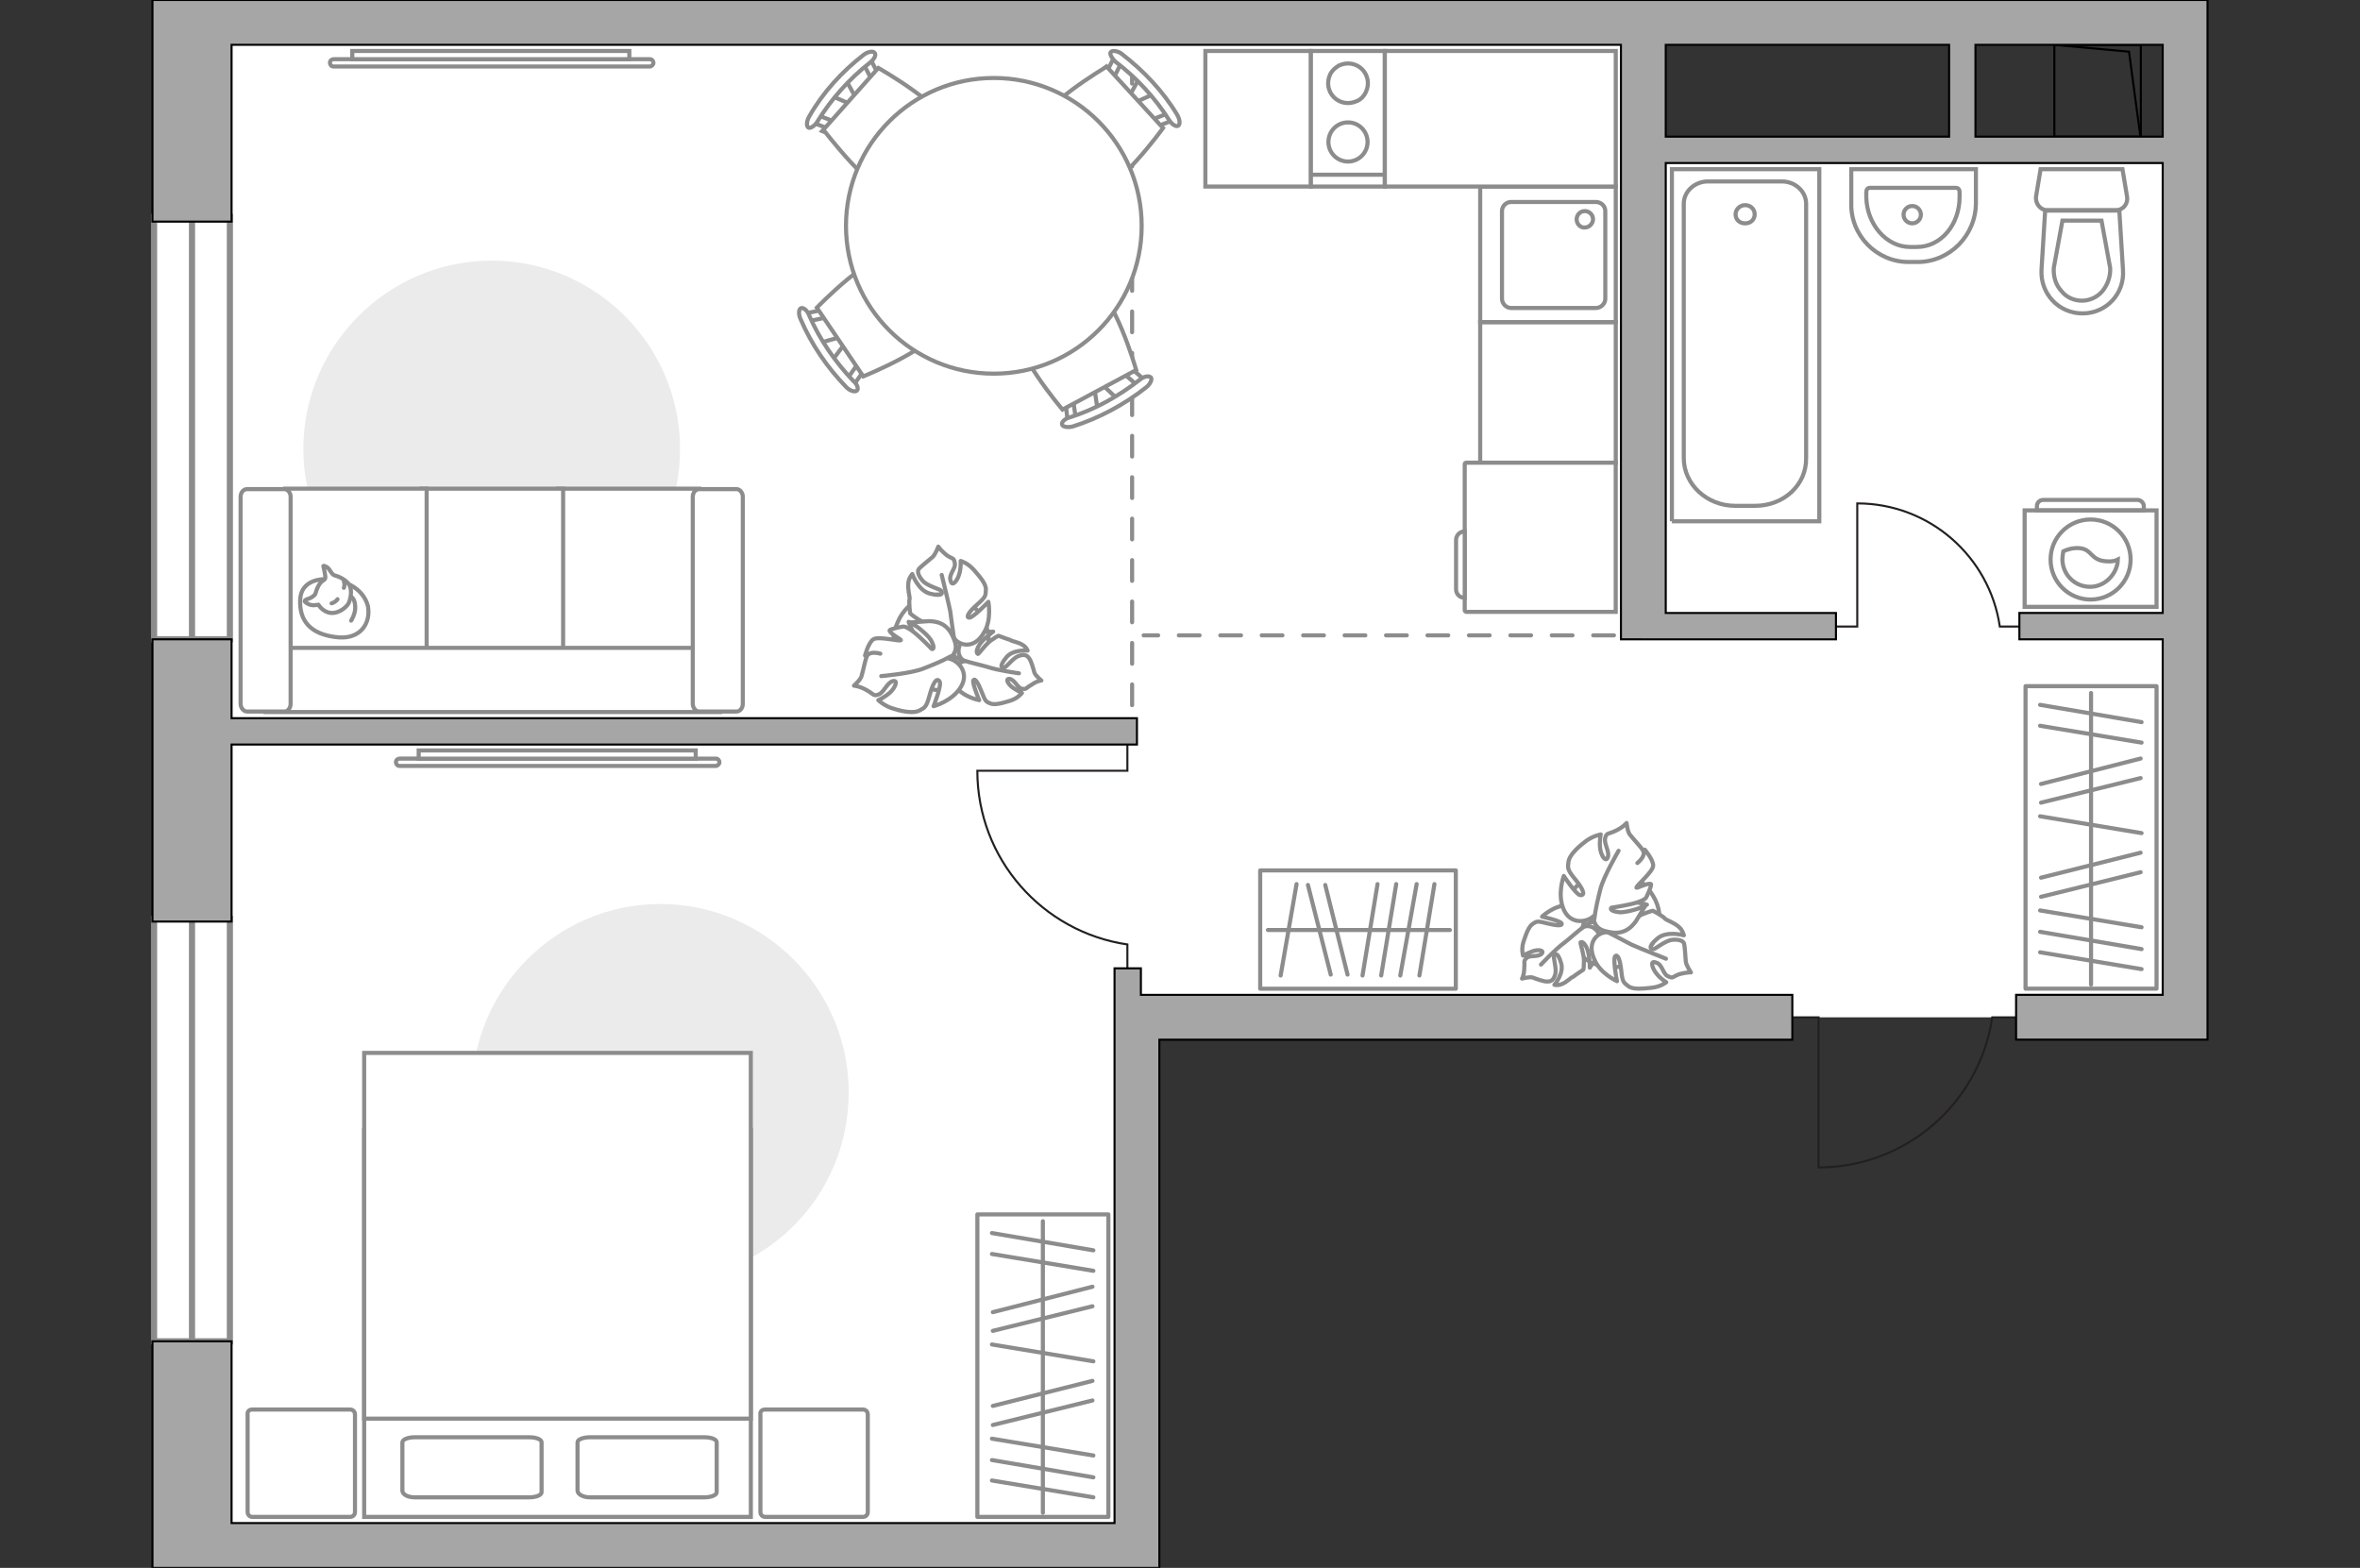 <?xml version="1.0" encoding="utf-8"?>
<!-- Generator: Adobe Illustrator 23.1.0, SVG Export Plug-In . SVG Version: 6.00 Build 0)  -->
<svg version="1.1" id="Слой_1" xmlns="http://www.w3.org/2000/svg" xmlns:xlink="http://www.w3.org/1999/xlink" x="0px" y="0px"
	 viewBox="0 0 575 382" style="enable-background:new 0 0 575 382;" xml:space="preserve">
<rect x="0" y="0" width="575" height="382" fill="#333333" stroke="none"/>
<style type="text/css">
	.st0{fill:#FFFFFF;}
	.st1{fill:#FFFFFF;stroke:#8C8C8C;stroke-width:1.5;stroke-linecap:round;stroke-miterlimit:10;}
	.st2{fill:none;stroke:#8C8C8C;stroke-width:1.5;stroke-linecap:round;stroke-miterlimit:10;}
	.st3{fill:none;stroke:#000000;stroke-width:0.5;stroke-miterlimit:10;}
	.st4{fill:none;stroke:#231F20;stroke-width:0.5;stroke-miterlimit:10;}
	.st5{fill:none;stroke:#8C8C8C;stroke-linecap:round;stroke-miterlimit:10;stroke-dasharray:5.048,5.048;}
	.st6{fill:#A6A6A6;stroke:#000000;stroke-width:0.5;stroke-miterlimit:10;}
	.st7{fill:none;stroke:#8C8C8C;stroke-miterlimit:10;}
	.st8{fill:#FFFFFF;stroke:#8C8C8C;stroke-miterlimit:10;}
	.st9{fill:#EBEBEB;}
	.st10{fill:#FFFFFF;stroke:#8C8C8C;stroke-linecap:round;stroke-linejoin:round;stroke-miterlimit:10;}
	.st11{fill:none;stroke:#8C8C8C;stroke-linecap:round;stroke-linejoin:round;stroke-miterlimit:10;}
	.st12{fill:#FFFFFF;stroke:#8C8C8C;stroke-miterlimit:10.001;}
	.st13{fill:#FFFFFF;fill-opacity:0.1;stroke:#8C8C8C;stroke-miterlimit:10;}
	.st14{fill:none;stroke:#8C8C8C;stroke-width:1.01;stroke-linecap:round;stroke-linejoin:round;stroke-miterlimit:10;}
	.st15{fill:#A6A6A6;stroke:#000000;stroke-width:0.505;stroke-miterlimit:10;}
</style>
<g id="bg">
	<polygon class="st0" points="277.01,247.87 533.55,247.87 533.55,36.71 400.97,36.71 400.97,5.22 46.78,5.22 46.78,376.26 
		275.83,376.26 	"/>
</g>
<g id="windows_1_">
	<g>
		<g>
			<rect x="37.54" y="223.86" class="st1" width="18.47" height="102.94"/>
			<line class="st2" x1="46.78" y1="223.86" x2="46.78" y2="326.81"/>
		</g>
		<g>
			<rect x="37.54" y="52.82" class="st1" width="18.47" height="102.94"/>
			<line class="st2" x1="46.78" y1="52.81" x2="46.78" y2="155.76"/>
		</g>
	</g>
</g>
<g id="plan">
	<g>
		<rect x="500.53" y="10.92" class="st3" width="21.07" height="22.38"/>
		<polyline class="st3" points="500.43,10.92 518.72,12.59 521.5,33.3 		"/>
	</g>
	<path class="st4" d="M491.22,247.87h-5.82c-3.03,20.68-20.83,36.56-42.32,36.56v-36.56h-6.38"/>
	<path class="st4" d="M274.68,235.93v-5.82c-20.68-3.03-36.56-20.83-36.56-42.32h36.56v-6.38"/>
	<path class="st4" d="M492.01,152.65h-4.77c-2.48-16.97-17.09-30-34.73-30v30h-5.24"/>
	<line class="st5" x1="275.83" y1="5.22" x2="275.83" y2="175.83"/>
	<line class="st5" x1="393.23" y1="154.8" x2="278.65" y2="154.8"/>
	<g>
		<polygon class="st6" points="282.47,382 282.47,253.31 436.69,253.31 436.69,242.39 277.97,242.39 277.97,235.93 271.55,235.93 
			271.55,371.08 56.42,371.08 56.42,326.8 37.15,326.8 37.15,382 		"/>
		<path class="st6" d="M394.93,10.92v144.84h4.87v0.01h47.52v-6.42h-41.47V39.72h121.08v109.62h-34.92v6.42h34.92v86.62h-35.72
			v10.92h46.64V0H37.15v54h19.27V10.92H394.93z M526.93,33.3h-45.62V10.92h45.62V33.3z M474.89,10.92V33.3h-69.04V10.92H474.89z"/>
		<polygon class="st6" points="277.01,181.4 277.01,174.98 56.42,174.98 56.42,155.76 37.15,155.76 37.15,224.53 56.42,224.53 
			56.42,181.4 		"/>
	</g>
	<g>
		<g>
			<rect x="319.34" y="12.42" class="st7" width="18.07" height="33.03"/>
		</g>
		<line class="st7" x1="337.41" y1="42.57" x2="319.23" y2="42.57"/>
		<circle class="st7" cx="328.43" cy="34.59" r="4.77"/>
		<path class="st7" d="M324.11,18.07c-2,4.21,2.11,8.53,6.54,6.54c1-0.44,1.66-1.22,2.11-2.11c2-4.21-2.11-8.53-6.54-6.54
			C325.32,16.52,324.55,17.19,324.11,18.07z"/>
	</g>
	<g>
		<g>
			<rect x="360.64" y="45.45" class="st7" width="33.03" height="33.03"/>
		</g>
		<path class="st7" d="M391.12,72.82V51.43c0-1.22-1-2.22-2.33-2.22h-20.62c-1.22,0-2.22,1-2.22,2.22v21.39c0,1.11,1,2.22,2.22,2.22
			h20.62C390.12,75.04,391.12,73.93,391.12,72.82z"/>
		<path class="st7" d="M384.14,53.43c0-1.11,0.89-2,1.99-2c1.11,0,2,0.89,2,2c0,1-0.89,2-2,2
			C385.14,55.53,384.14,54.65,384.14,53.43z"/>
	</g>
	<g>
		<polyline class="st7" points="407.35,127.01 443.26,127.01 443.26,41.22 407.35,41.22 407.35,127.01 		"/>
		<path class="st7" d="M440.05,111.6V49.64c0-2.99-2.66-5.43-5.87-5.43h-18.07c-3.21,0-5.87,2.44-5.87,5.43v61.96
			c0,6.43,5.65,11.64,12.52,11.64h4.88C434.61,123.24,440.16,118.14,440.05,111.6z"/>
		<path class="st7" d="M425.19,49.98c-1.33,0-2.33,1.11-2.33,2.22c0,1.33,1,2.22,2.33,2.22s2.33-0.89,2.33-2.22
			C427.52,50.97,426.52,49.98,425.19,49.98z"/>
	</g>
	<g>
		<path id="Vector_134_1_" class="st8" d="M451.05,49.42v-8.2h30.37v8.2c0,7.98-6.43,14.41-14.19,14.41h-2.22
			C457.26,63.83,450.83,57.4,451.05,49.42z"/>
		<path id="Vector_133_1_" class="st8" d="M454.71,47.98v-1.22c0-0.55,0.33-1,0.89-1h20.95c0.44,0,0.89,0.33,0.89,1v1.22
			c0,6.76-4.54,12.19-10.42,12.19h-1.66C459.59,60.17,454.82,54.63,454.71,47.98z"/>
		<circle class="st8" cx="465.9" cy="52.3" r="2.11"/>
	</g>
	<g>
		<path id="wc_1_" class="st8" d="M500.39,65.16"/>
		<g id="Group_26_1_">
			<path id="Vector_130_1_" class="st8" d="M496.07,47.87l1.11-6.65h19.95l1.11,6.65c0.33,1.66-0.89,3.33-2.66,3.33h-16.85
				C497.18,51.2,495.85,49.64,496.07,47.87z"/>
			<path id="Vector_131_1_" class="st8" d="M497.4,65.72l0.89-14.41h18.07l0.89,14.41c0.44,5.87-4.1,10.64-9.86,10.64
				S497.07,71.59,497.4,65.72z"/>
			<path id="Vector_132_1_" class="st8" d="M502.5,53.75l-2.11,11.53c-0.11,2.11,0.44,4.1,1.88,5.65c1.22,1.55,3.1,2.33,4.99,2.33
				c1.77,0,3.66-0.78,4.99-2.33c1.33-1.66,1.99-3.66,1.88-5.65l-2.11-11.53H502.5z"/>
		</g>
	</g>
	<rect x="360.64" y="78.48" class="st7" width="33.03" height="34.26"/>
</g>
<g id="furniture">
	<path id="Vector_2_" class="st9" d="M119.8,155.27c-25.27,0-45.89-20.62-45.89-45.89S94.53,63.5,119.8,63.5
		s45.89,20.62,45.89,45.89C165.68,134.88,145.29,155.27,119.8,155.27z"/>
	<path id="Vector_1_" class="st9" d="M160.89,312.03c-25.27,0-45.89-20.62-45.89-45.89s20.62-45.89,45.89-45.89
		s45.89,20.62,45.89,45.89C206.77,291.64,186.38,312.03,160.89,312.03z"/>
	<g>
		<path id="Vector_8_1_" class="st8" d="M356.87,148.75v-35.69c0-0.11,0.11-0.33,0.33-0.33h36.46v36.35H357.2
			C356.98,148.98,356.87,148.75,356.87,148.75z"/>
		<path id="Vector_9_1_" class="st8" d="M356.87,129.47v16.18c-1.22,0-2.11-0.89-2.11-2.11V131.8
			C354.66,130.47,355.65,129.47,356.87,129.47z"/>
	</g>
	<g>
		<rect x="493.51" y="167.18" class="st10" width="31.92" height="73.7"/>
		<line class="st11" x1="521.78" y1="202.98" x2="497.06" y2="198.88"/>
		<line class="st11" x1="521.78" y1="175.94" x2="497.06" y2="171.73"/>
		<line class="st11" x1="521.78" y1="180.93" x2="497.06" y2="176.83"/>
		<line class="st11" x1="521.78" y1="225.92" x2="497.06" y2="221.82"/>
		<line class="st11" x1="521.78" y1="231.24" x2="497.06" y2="227.03"/>
		<line class="st11" x1="521.78" y1="236.12" x2="497.06" y2="232.02"/>
		<line class="st11" x1="521.55" y1="207.75" x2="497.28" y2="213.84"/>
		<line class="st11" x1="521.55" y1="212.51" x2="497.28" y2="218.5"/>
		<line class="st11" x1="521.55" y1="184.81" x2="497.28" y2="191.01"/>
		<line class="st11" x1="521.55" y1="189.57" x2="497.28" y2="195.56"/>
		<line class="st11" x1="509.47" y1="239.89" x2="509.47" y2="168.85"/>
	</g>
	<g>
		<rect x="238.13" y="295.88" class="st10" width="31.92" height="73.7"/>
		<line class="st11" x1="266.39" y1="331.67" x2="241.68" y2="327.57"/>
		<line class="st11" x1="266.39" y1="304.63" x2="241.68" y2="300.42"/>
		<line class="st11" x1="266.39" y1="309.62" x2="241.68" y2="305.52"/>
		<line class="st11" x1="266.39" y1="354.62" x2="241.68" y2="350.52"/>
		<line class="st11" x1="266.39" y1="359.94" x2="241.68" y2="355.73"/>
		<line class="st11" x1="266.39" y1="364.81" x2="241.68" y2="360.71"/>
		<line class="st11" x1="266.17" y1="336.44" x2="241.9" y2="342.54"/>
		<line class="st11" x1="266.17" y1="341.21" x2="241.9" y2="347.19"/>
		<line class="st11" x1="266.17" y1="313.5" x2="241.9" y2="319.7"/>
		<line class="st11" x1="266.17" y1="318.26" x2="241.9" y2="324.25"/>
		<line class="st11" x1="254.09" y1="368.58" x2="254.09" y2="297.54"/>
	</g>
	<g>
		<rect x="307.04" y="212.07" class="st10" width="47.66" height="28.82"/>
		<line class="st11" x1="341.17" y1="237.67" x2="345.16" y2="215.4"/>
		<line class="st11" x1="345.83" y1="237.67" x2="349.49" y2="215.4"/>
		<line class="st11" x1="312.02" y1="237.67" x2="315.9" y2="215.4"/>
		<line class="st11" x1="336.52" y1="237.67" x2="340.18" y2="215.4"/>
		<line class="st11" x1="331.97" y1="237.67" x2="335.63" y2="215.4"/>
		<line class="st11" x1="328.32" y1="237.45" x2="322.89" y2="215.62"/>
		<line class="st11" x1="324.22" y1="237.45" x2="318.67" y2="215.62"/>
		<line class="st11" x1="308.92" y1="226.59" x2="353.25" y2="226.59"/>
	</g>
	<g>
		<g id="Group_2_8_">
			<g id="Group_3_8_">
				<path id="Vector_10_8_" class="st8" d="M202.69,87.94l3.55-4.77l-0.78-1.22l-5.65,1.55L202.69,87.94z"/>
			</g>
			<g id="Group_4_8_">
				<path id="Vector_11_8_" class="st8" d="M201.25,75.97c-0.22-0.44-0.78-0.55-1-0.44l-4.77,1c-0.44,0.11-0.55,0.55-0.33,1.11
					s0.78,0.89,1.11,0.78l4.77-1c0.44-0.11,0.55-0.55,0.33-1.11C201.36,76.08,201.36,75.97,201.25,75.97z"/>
			</g>
			<g id="Group_5_8_">
				<path id="Vector_12_8_" class="st8" d="M210.22,89.15c-0.11-0.11-0.11-0.11-0.11-0.22c-0.44-0.44-0.89-0.44-1.22-0.11
					l-2.77,3.88c-0.22,0.33-0.11,1,0.33,1.44s0.89,0.44,1.22,0.11l2.77-3.88C210.56,90.26,210.56,89.6,210.22,89.15z"/>
			</g>
			<path id="Vector_13_8_" class="st8" d="M229.95,78.51c0.89-4.88-6.21-15.74-11.31-16.74c-5.87-1.11-19.62,13.19-19.62,13.19
				l11.31,16.74C210.33,91.7,228.84,84.28,229.95,78.51z"/>
			<path id="Vector_14_8_" class="st8" d="M207.9,92.81c-4.43-4.66-8.2-10.09-10.75-15.96c-0.44-1.22-1.44-2-1.99-1.77
				s-0.67,1.44-0.11,2.66c2.66,6.21,6.54,11.86,11.19,16.63c0.89,0.89,2.11,1.22,2.55,0.78C209.23,94.81,208.89,93.59,207.9,92.81z"
				/>
		</g>
		<g id="Group_2_7_">
			<g id="Group_3_7_">
				<path id="Vector_10_7_" class="st8" d="M277.61,19l-2.88,5.21l1,1.11l5.43-2.44L277.61,19z"/>
			</g>
			<g id="Group_4_7_">
				<path id="Vector_11_7_" class="st8" d="M280.71,30.52c0.33,0.33,0.78,0.44,1.11,0.33l4.54-1.77c0.44-0.22,0.44-0.67,0.22-1.22
					c-0.33-0.55-0.89-0.78-1.22-0.55l-4.54,1.77c-0.44,0.22-0.44,0.67-0.22,1.22C280.6,30.41,280.71,30.41,280.71,30.52z"/>
			</g>
			<g id="Group_5_7_">
				<path id="Vector_12_7_" class="st8" d="M269.96,18.78c0.11,0.11,0.11,0.11,0.22,0.22c0.44,0.33,1,0.33,1.22-0.11l2.22-4.43
					c0.22-0.44,0-1-0.55-1.44c-0.44-0.33-1-0.33-1.22,0.11l-2.22,4.43C269.52,17.89,269.63,18.33,269.96,18.78z"/>
			</g>
			<path id="Vector_13_7_" class="st8" d="M252.12,32.19c-0.22,4.99,8.65,14.63,13.63,14.96c5.99,0.22,17.62-15.96,17.62-15.96
				l-13.74-14.96C269.52,16.34,252.45,26.31,252.12,32.19z"/>
			<path id="Vector_14_7_" class="st8" d="M271.74,15.01c5.1,3.88,9.64,8.76,13.08,14.19c0.67,1.11,1.77,1.77,2.22,1.44
				c0.55-0.33,0.44-1.55-0.22-2.66c-3.44-5.76-8.2-10.75-13.52-14.85c-1-0.78-2.33-0.89-2.66-0.44
				C270.3,13.01,270.74,14.01,271.74,15.01z"/>
		</g>
		<g id="Group_2_6_">
			<g id="Group_3_6_">
				<path id="Vector_10_6_" class="st8" d="M272.29,97.25l-4.32-4.1l-1.44,0.67l0.89,5.99L272.29,97.25z"/>
			</g>
			<g id="Group_4_6_">
				<path id="Vector_11_6_" class="st8" d="M260.21,97.47c-0.44,0.22-0.67,0.67-0.55,1l0.55,4.88c0.11,0.44,0.55,0.67,1.11,0.44
					s1-0.67,0.89-1l-0.67-4.88c-0.11-0.44-0.55-0.67-1.11-0.44C260.32,97.36,260.21,97.47,260.21,97.47z"/>
			</g>
			<g id="Group_5_6_">
				<path id="Vector_12_6_" class="st8" d="M274.4,89.93c-0.11,0-0.11,0.11-0.22,0.11c-0.44,0.33-0.55,0.89-0.22,1.11l3.66,3.21
					c0.33,0.33,1,0.22,1.55-0.22c0.44-0.33,0.55-0.89,0.22-1.11l-3.66-3.21C275.28,89.6,274.73,89.6,274.4,89.93z"/>
			</g>
			<path id="Vector_13_6_" class="st8" d="M265.64,69.2c-4.77-1.44-16.29,4.77-17.96,9.64c-1.77,5.76,11.19,20.95,11.19,20.95
				l17.96-9.64C276.83,90.15,271.29,70.87,265.64,69.2z"/>
			<path id="Vector_14_6_" class="st8" d="M277.61,92.59c-4.99,3.88-10.86,7.2-16.96,9.09c-1.22,0.33-2.11,1.22-1.88,1.77
				c0.11,0.55,1.44,0.78,2.66,0.44c6.32-2,12.52-5.32,17.84-9.53c1-0.78,1.55-2,1.11-2.44C279.83,91.48,278.61,91.7,277.61,92.59z"
				/>
		</g>
		<g id="Group_2_5_">
			<g id="Group_3_5_">
				<path id="Vector_10_5_" class="st8" d="M202.47,23.32l5.43,2.33l1-1.11l-2.88-5.21L202.47,23.32z"/>
			</g>
			<g id="Group_4_5_">
				<path id="Vector_11_5_" class="st8" d="M213.66,19c0.33-0.33,0.44-0.89,0.22-1.11l-2.22-4.32c-0.22-0.44-0.67-0.44-1.22,0
					c-0.44,0.33-0.67,1-0.44,1.22l2.22,4.32c0.22,0.44,0.67,0.44,1.22,0C213.55,19.11,213.66,19.11,213.66,19z"/>
			</g>
			<g id="Group_5_5_">
				<path id="Vector_12_5_" class="st8" d="M203.02,30.97c0.11-0.11,0.11-0.11,0.22-0.22c0.33-0.55,0.22-1-0.22-1.22l-4.54-1.77
					c-0.44-0.11-1,0.11-1.22,0.67c-0.33,0.55-0.22,1,0.22,1.22l4.54,1.77C202.24,31.52,202.69,31.41,203.02,30.97z"/>
			</g>
			<path id="Vector_13_5_" class="st8" d="M218.43,47.37c4.99-0.33,13.74-10.09,13.41-15.07C231.51,26.43,214,16.56,214,16.56
				l-13.41,15.07C200.8,31.63,212.55,47.7,218.43,47.37z"/>
			<path id="Vector_14_5_" class="st8" d="M199.14,29.64c3.33-5.43,7.76-10.42,12.86-14.41c1-0.78,1.55-1.88,1.11-2.33
				c-0.33-0.55-1.66-0.33-2.66,0.44c-5.32,4.1-9.98,9.2-13.3,15.07c-0.67,1.11-0.67,2.33-0.22,2.66
				C197.37,31.41,198.59,30.63,199.14,29.64z"/>
		</g>
		<g>
			<ellipse class="st12" cx="242.14" cy="55.02" rx="36.02" ry="36.02"/>
		</g>
	</g>
	<g>
		<path class="st8" d="M174.39,184.83c0.55,0,0.89,0.44,0.89,0.89c0,0.44-0.44,0.89-0.89,0.89H97.36c-0.55,0-0.89-0.44-0.89-0.89
			c0-0.55,0.44-0.89,0.89-0.89H174.39z"/>
		<rect x="102.01" y="182.84" class="st8" width="67.5" height="2"/>
	</g>
	<g>
		<path class="st8" d="M158.31,14.42c0.55,0,0.89,0.44,0.89,0.89c0,0.44-0.44,0.89-0.89,0.89H81.28c-0.55,0-0.89-0.44-0.89-0.89
			c0-0.55,0.44-0.89,0.89-0.89H158.31z"/>
		<rect x="85.83" y="12.42" class="st8" width="67.5" height="2"/>
	</g>
	<g>
		<g>
			<path class="st8" d="M493.29,124.35h32.14v23.5h-32.14L493.29,124.35L493.29,124.35z"/>
			<path class="st13" d="M497.84,121.8h22.94c0.78,0,1.55,0.67,1.55,1.55v1h-26.05v-1C496.28,122.46,496.95,121.8,497.84,121.8z"/>
		</g>
		<g>
			<circle class="st8" cx="509.36" cy="136.32" r="9.75"/>
			<path class="st8" d="M506.59,133.55c3.21,0.22,2.66,2.99,6.65,3.21c1.33,0.11,2.11-0.11,2.77-0.44c-0.11,3.44-3.1,6.65-6.76,6.65
				c-3.77,0-6.76-2.99-6.76-6.76c0-0.55,0.11-1.11,0.22-1.88C503.6,133.88,505.04,133.44,506.59,133.55z"/>
		</g>
	</g>
	<g>
		<path id="Vector_60_1_" class="st8" d="M239.87,161.18c2.48-5.87,0.27-12.85-5.83-15.35c-5.87-2.48-12.85-0.27-15.35,5.83
			c-2.59,5.74-0.27,12.85,5.83,15.35C230.13,169.92,237.04,167.13,239.87,161.18z"/>
		<path class="st10" d="M235.01,161.08c0,0-1.8-0.81-1.41-3.11c0.49-2.17,1.55-4.19,4.91-4.08c3.35,0.11,3.48,0,3.48,0
			s-2.8,2.01-3.6,3.59s-0.23,1.72-0.12,1.85c0.23,0.02,2.15-2.76,3.47-3.49c1.34-0.96,1.57-0.93,1.57-0.93s2.6,0.98,2.83,1
			c0.32,0.37,1.94,0.48,3.05,1.25c0.9,0.52,1.18,1.35,1.18,1.35s-3.8-0.37-5.34,1.85c-1.65,2.09-0.97,2.37-0.38,2.29
			c0.59-0.07,2.12-2.3,3.44-2.79c1.31-0.49,2.1-0.32,2.64,0.52c0.54,0.62,1.09,2.74,1.28,3.45c0.18,0.71,1.72,1.97,1.72,1.97
			s-1.05,0.05-2.51,1.11c-1.33,0.72-1,1.1-2.27,0.89c-1.03-0.19-1.71-2.2-2.97-2.4c-1.16-0.08-0.32,1.37,0.79,2.14
			c1.11,0.76,2.23,1.3,2.23,1.3s-1.01,1.33-2.91,1.9c-1.89,0.57-3.79,1.14-4.91,0.6c-1.02-0.42-1.12-0.54-2.01-2.8
			c-0.89-2.27-1.63-3.36-2.01-2.8c-0.38,0.56,1.42,4.85,1.42,4.85s-3.89-0.72-5.81-3.4C231.01,163.71,233.13,161.42,235.01,161.08z"
			/>
		<path class="st11" d="M248.26,164.04c0,0-5.17-0.69-7.67-1.55c-1.48-0.44-4.44-1.1-5.69-1.54c-1.6-0.33-3.26-1.49-4.58-2.74"/>
		<path class="st10" d="M232.48,155.47c0,0-0.03,2.21-2.73,2.84c-2.59,0.53-5.11,0.13-6.75-3.23c-1.64-3.35-1.62-3.58-1.62-3.58
			s3.33,2.07,5.65,2.23c1.96,0.25,2.14-0.79,2.14-0.79c-0.11-0.13-3.88-0.95-5.54-2.1c-1.55-1.03-1.88-1.4-1.88-1.4
			s-0.38-2.92-0.11-3.6c0.03-0.47-0.54-2.35-0.32-3.85c0.08-1.16,0.95-2.14,0.95-2.14s1.46,4.16,4.43,4.81
			c3.07,0.78,3.03-0.26,2.59-0.76c-0.32-0.37-3.4-1.15-4.48-2.39c-1.08-1.23-1.36-2.29-0.97-2.84s2.58-2.26,3.33-2.91
			c0.74-0.65,1.44-2.58,1.44-2.58s0.63,0.97,2.07,2.11c1.55,1.03,1.71,0.46,1.96,1.98c0.26,1.29-1.68,2.79-0.99,4.34
			c0.37,1.41,1.63-0.12,2.09-1.83c0.44-1.48,0.32-3.11,0.32-3.11s1.71,0.46,3.22,2.18c1.51,1.73,3.02,3.44,2.92,4.84
			s0.12,1.63-2.09,3.57c-2.09,1.83-2.88,3.17-1.96,3.23s4.66-3.86,4.66-3.86s0.86,4.46-1.07,7.47
			C237.39,158.34,233.63,157.29,232.48,155.47z"/>
		<path class="st11" d="M229.44,140.08c0,0,1.46,5.89,2.08,8.83c0.23,1.76,0.7,5.27,0.95,6.79c0.22,1.99,0.06,4.29-0.75,6.09"/>
		<g>
			<path class="st10" d="M214.49,159.26c-1.71-0.46-3-0.2-3.3,0.71c-0.4,0.79-0.93,3.65-1.23,4.55c-0.06,0.92-1.9,2.54-1.9,2.54
				s1.39,0.09,3.18,1.14c1.67,0.92,1.53,1.49,2.83,1c1.31-0.49,2.04-2.88,3.46-3.25c1.41-0.37,0.59,1.66-0.76,2.85
				c-1.35,1.18-2.78,1.79-2.78,1.79s1.53,1.49,3.8,2.11c2.39,0.74,4.91,1.13,6.24,0.41s1.67-0.82,2.45-3.66
				c0.76-2.85,1.69-4.53,2.43-3.44c0.65,0.74-1.44,6.05-1.44,6.05s4.6-1.2,6.69-4.77s-0.85-6.43-2.91-6.81c0,0,2.29-1.36,1.42-4.08
				c-0.97-2.84-2.45-5.03-6.39-5.06c-4.07,0.31-4.31,0.3-4.31,0.3s3.66,2.45,4.82,4.26c1.14,2.05,0.54,2.35,0.2,2.21
				c-0.11-0.13-2.93-3.09-4.7-4.37s-2.25-1.08-2.25-1.08s-3.05,0.49-3.31,0.94c0.06,0.81,3.09,2.29,2.74,2.39
				c-0.37,0.32-5.5-1.06-6.71-0.21c-1.22,0.85-2,3.93-2,3.93"/>
			<path class="st11" d="M214.71,164.73c0,0,7.47-0.66,10.33-1.87c1.78-0.69,4.52-1.78,6.57-2.93"/>
		</g>
	</g>
	<g>
		<path id="Vector_60_2_" class="st8" d="M382.65,229.84c3.34,5.41,10.31,7.68,15.87,4.15c5.41-3.34,7.68-10.31,4.15-15.87
			c-3.18-5.43-10.31-7.68-15.87-4.15C381.18,216.84,379.44,224.08,382.65,229.84z"/>
		<path class="st10" d="M385.55,225.94c0,0,1.71-1,3.35,0.64c1.49,1.66,2.51,3.69,0.47,6.36c-2.03,2.68-2.02,2.83-2.02,2.83
			s-0.01-3.45-0.83-5.01c-0.82-1.56-1.27-1.19-1.43-1.17c-0.15,0.18,1,3.35,0.81,4.85c0,1.64-0.15,1.83-0.15,1.83
			s-2.31,1.54-2.46,1.73c-0.49,0.05-1.51,1.3-2.78,1.76c-0.95,0.43-1.79,0.18-1.79,0.18s2.5-2.88,1.59-5.42
			c-0.76-2.55-1.37-2.16-1.65-1.64s0.64,3.06,0.29,4.41c-0.36,1.36-0.96,1.9-1.96,1.84c-0.82,0.09-2.87-0.7-3.55-0.96
			c-0.69-0.26-2.61,0.26-2.61,0.26s0.56-0.88,0.55-2.68c0.17-1.49-0.31-1.45,0.58-2.36c0.75-0.73,2.78-0.12,3.67-1.03
			c0.73-0.89-0.93-1.06-2.2-0.6c-1.27,0.46-2.35,1.06-2.35,1.06s-0.49-1.6,0.14-3.47c0.64-1.88,1.27-3.74,2.36-4.35
			c0.93-0.59,1.09-0.61,3.45-0.01c2.36,0.58,3.68,0.62,3.45-0.01c-0.22-0.63-4.77-1.65-4.77-1.65s2.84-2.75,6.14-2.76
			C385.72,221.15,386.37,224.21,385.55,225.94z"/>
		<path class="st11" d="M375.45,235.01c0,0,3.56-3.81,5.71-5.34c1.22-0.95,3.48-2.98,4.55-3.75c1.2-1.11,3.11-1.8,4.88-2.14"/>
		<path class="st10" d="M391.59,227.14c0,0-1.77-1.31-0.72-3.88c1.07-2.41,2.86-4.24,6.54-3.62c3.68,0.62,3.86,0.76,3.86,0.76
			s-3.63,1.52-5.09,3.31c-1.33,1.45-0.6,2.2-0.6,2.2c0.17-0.02,3.02-2.6,4.93-3.29c1.74-0.67,2.23-0.72,2.23-0.72s2.61,1.38,3,2
			c0.36,0.3,2.23,0.92,3.33,1.96c0.89,0.73,1.19,2.02,1.19,2.02s-4.23-1.22-6.49,0.82c-2.43,2.05-1.55,2.62-0.9,2.55
			c0.49-0.05,2.91-2.1,4.54-2.27c1.62-0.16,2.65,0.23,2.88,0.86c0.22,0.63,0.35,3.41,0.44,4.4c0.09,0.97,1.26,2.67,1.26,2.67
			s-1.16-0.04-2.91,0.46c-1.74,0.67-1.36,1.13-2.76,0.44c-1.21-0.54-1.29-3-2.97-3.32c-1.36-0.52-0.84,1.4,0.28,2.76
			c0.95,1.22,2.34,2.07,2.34,2.07s-1.36,1.13-3.64,1.35c-2.28,0.23-4.56,0.46-5.63-0.42s-1.4-0.84-1.69-3.77
			c-0.28-2.76-0.92-4.18-1.5-3.47c-0.58,0.72,0.45,6.04,0.45,6.04s-4.13-1.89-5.46-5.21C386.4,229.46,389.44,227.02,391.59,227.14z"
			/>
		<path class="st11" d="M405.9,233.58c0,0-5.66-2.23-8.4-3.43c-1.56-0.83-4.69-2.49-6.07-3.16c-1.75-0.97-3.54-2.43-4.53-4.15"/>
		<g>
			<path class="st10" d="M398.94,210.27c1.36-1.13,1.9-2.33,1.33-3.09c-0.41-0.78-2.43-2.88-3-3.64c-0.72-0.58-0.96-3.02-0.96-3.02
				s-0.88,1.08-2.76,1.93c-1.72,0.83-2.1,0.37-2.46,1.73s1.16,3.34,0.64,4.7s-1.69-0.49-1.88-2.28s0.16-3.3,0.16-3.3
				s-2.1,0.37-3.92,1.87c-1.98,1.52-3.77,3.34-3.95,4.84c-0.17,1.49-0.3,1.84,1.57,4.12c1.88,2.28,2.71,4,1.39,3.97
				c-0.97,0.09-4.09-4.68-4.09-4.68s-1.69,4.45,0,8.22s5.73,3.03,7.23,1.58c0,0-0.23,2.65,2.49,3.53c2.88,0.86,5.52,0.92,7.83-2.27
				c2.11-3.5,2.26-3.68,2.26-3.68s-4.12,1.57-6.26,1.46c-2.33-0.26-2.23-0.92-1.92-1.12c0.17-0.02,4.21-0.59,6.28-1.29
				s2.18-1.21,2.18-1.21s1.37-2.77,1.15-3.24c-0.7-0.43-3.66,1.19-3.53,0.85c-0.05-0.49,4.05-3.87,4.07-5.34
				c0.02-1.48-2.04-3.9-2.04-3.9"/>
			<path class="st11" d="M394.36,207.28c0,0-3.78,6.46-4.47,9.49c-0.47,1.86-1.17,4.73-1.43,7.06"/>
		</g>
	</g>
	<g>
		<g>
			<path id="Vector_98_2_" class="st8" d="M182.94,275.26v94.32H88.73v-94.32H182.94L182.94,275.26z"/>
			<path id="Vector_99_2_" class="st8" d="M88.73,256.53v77.14v11.97h11.19h83.01v-89.11L88.73,256.53L88.73,256.53z"/>
			<path id="Vector_100_2_" class="st11" d="M140.71,363.26V351.4c0-0.67,1.33-1.22,2.99-1.22h27.93c1.77,0,2.99,0.55,2.99,1.22
				v12.19c0,0.67-1.33,1.22-2.99,1.22H143.7C142.16,364.81,140.83,364.15,140.71,363.26z"/>
			<path id="Vector_101_2_" class="st11" d="M98.04,363.26V351.4c0-0.67,1.33-1.22,2.99-1.22h27.93c1.77,0,2.99,0.55,2.99,1.22
				v12.19c0,0.67-1.33,1.22-2.99,1.22h-27.93C99.37,364.81,98.15,364.15,98.04,363.26z"/>
		</g>
		<path id="Vector_5_3_" class="st10" d="M186.38,343.42h23.83c0.78,0,1.22,0.55,1.22,1.22v23.72c0,0.78-0.55,1.22-1.22,1.22h-23.72
			c-0.78,0-1.22-0.55-1.22-1.22v-23.72C185.16,343.98,185.6,343.42,186.38,343.42z"/>
		<path id="Vector_5_1_" class="st10" d="M61.44,343.42h23.83c0.78,0,1.22,0.55,1.22,1.22v23.72c0,0.78-0.55,1.22-1.22,1.22H61.55
			c-0.78,0-1.22-0.55-1.22-1.22v-23.72C60.22,343.98,60.66,343.42,61.44,343.42z"/>
	</g>
	<rect x="293.68" y="12.42" class="st8" width="25.66" height="33.03"/>
	<rect x="337.41" y="12.42" class="st8" width="56.26" height="33.03"/>
	<g>
		<path id="Vector_54_1_" class="st8" d="M170.34,119.06v54.31h-34.47v-54.31H170.34L170.34,119.06z"/>
		<path id="Vector_55_1_" class="st8" d="M137.2,173.37h-34.47v-54.31h34.47V173.37z"/>
		<path id="Vector_56_1_" class="st8" d="M103.95,173.37H69.48v-54.31h34.47C103.95,119.06,103.95,173.37,103.95,173.37z"/>
		<path id="Vector_57_1_" class="st8" d="M172.11,157.85l3.21,15.63H64.71v-15.63H172.11z"/>
		<path id="Vector_58_1_" class="st8" d="M168.79,171.48v-50.43c0-1,0.67-1.88,1.55-1.88h9.09c0.78,0,1.55,0.78,1.55,1.88v50.43
			c0,1-0.67,1.88-1.55,1.88h-9.09C169.56,173.37,168.79,172.48,168.79,171.48z"/>
		<path id="Vector_59_1_" class="st8" d="M58.62,171.48v-50.43c0-1,0.67-1.88,1.55-1.88h9.09c0.78,0,1.55,0.78,1.55,1.88v50.43
			c0,1-0.67,1.88-1.55,1.88h-9.09C59.39,173.37,58.62,172.48,58.62,171.48z"/>
		<g>
			<path class="st10" d="M79.12,141.12c0,0-5.76-0.22-5.99,4.99c-0.22,5.21,2.55,8.31,8.53,9.09c6.1,0.89,8.76-3.33,7.98-7.54
				C88.66,143.89,84.78,141.12,79.12,141.12z"/>
			<path class="st10" d="M76.8,144.77c0,0-0.55,0.78-1.66,1.11s-0.89,0.67-0.89,0.67s1,1.11,2.55,0.89
				c0.78-0.11,0.78-0.11,0.78-0.11s1,1.77,2.99,2c2,0.22,4.21-1.55,4.54-2.77c0.44-1.22,0.67-3.1-0.11-4.21
				c-0.67-1-2.33-1.88-3.33-2.11c-1-0.22-1.22-1.66-2.11-2.11c-0.78-0.44-0.78-0.22-0.78-0.22s0.67,2.66,0.44,3.1
				C79.01,141.56,77.79,141.23,76.8,144.77z"/>
			<path class="st10" d="M82.23,145.99c0,0-0.33,0.66-1.44,1"/>
			<path class="st10" d="M83.78,143.22c0,0,0.33-0.78,0-1.55"/>
			<path class="st11" d="M85.55,145.44c0,0,0.89,0.22,1,2.33c0.11,1.77-1,3.44-1,3.44"/>
		</g>
	</g>
</g>
<g id="points">
	<path id="h1_1_" class="st14" d="M436.69,195.56"/>
	<path id="k1" class="st14" d="M319.34,93.15"/>
	<path id="s1" class="st15" d="M481.42,95.34"/>
	<path id="r2" class="st14" d="M170.34,45.45"/>
	<path id="r1_1_" class="st14" d="M217.65,229.14"/>
</g>
</svg>
